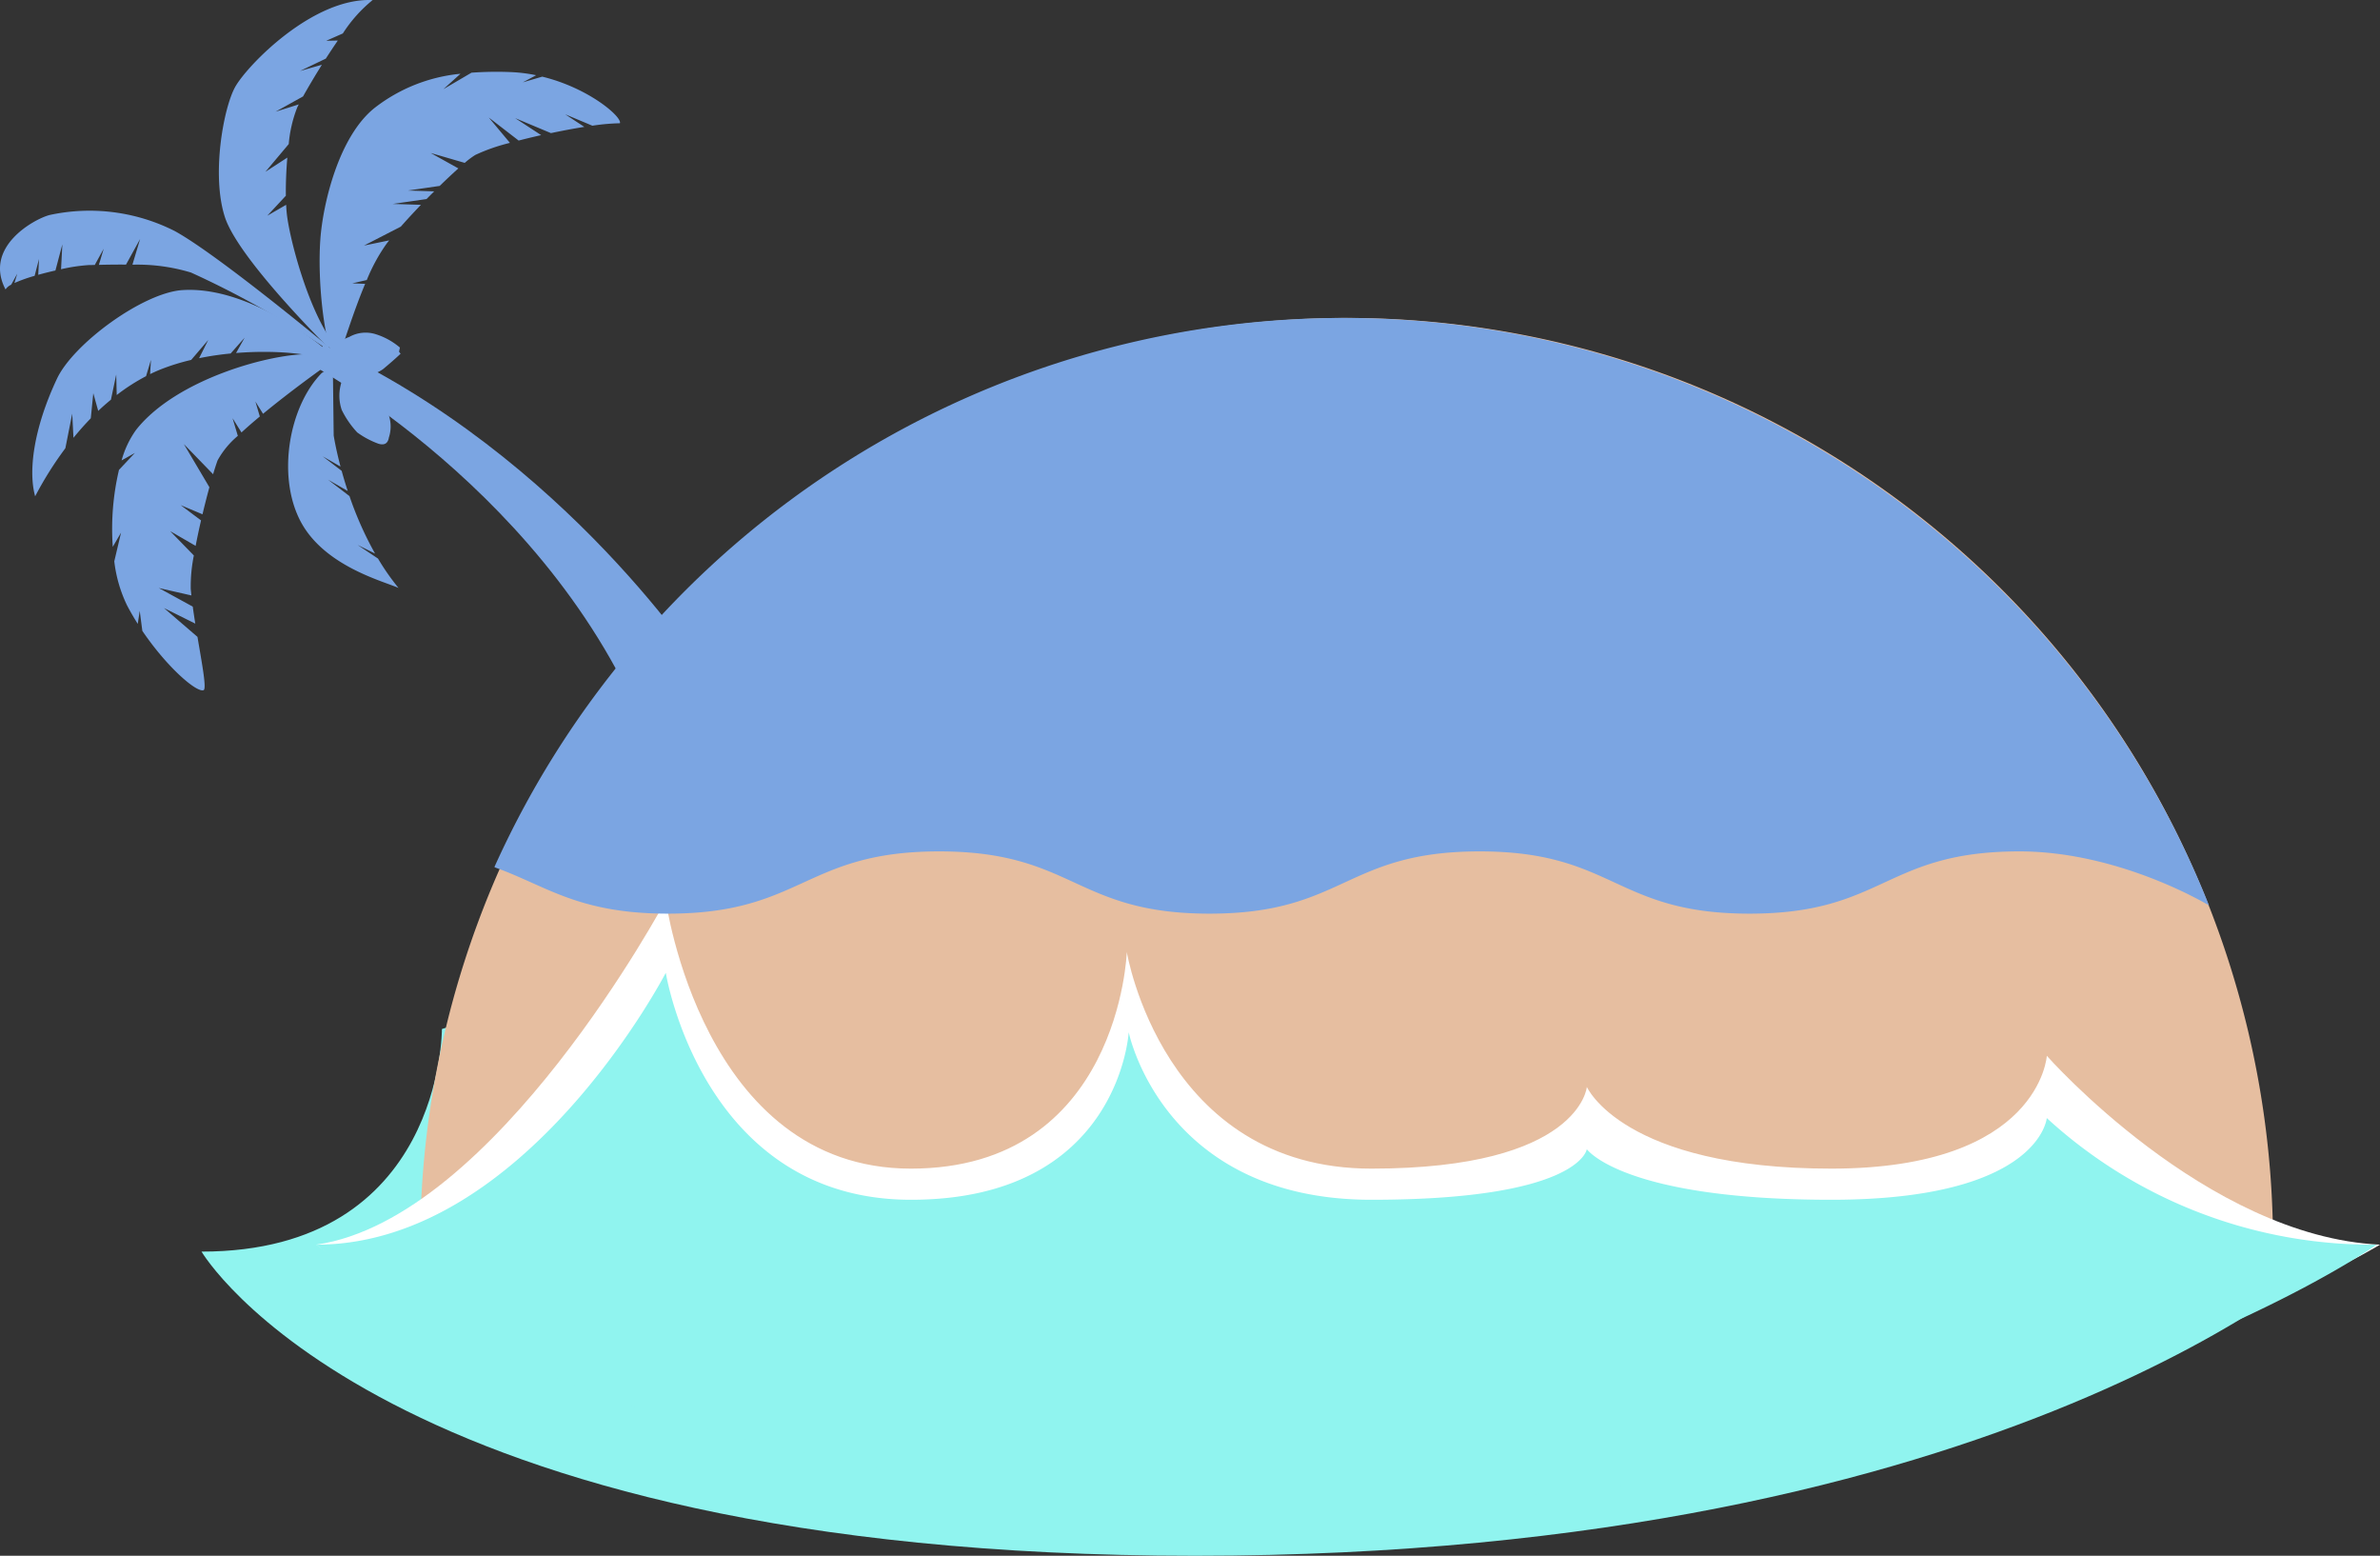 <svg id="レイヤー_1" data-name="レイヤー 1" xmlns="http://www.w3.org/2000/svg" viewBox="0 0 229.429 149.932">
  <rect x="0" y="0" width="229.429" height="149.932" fill="#333333" stroke="none"/>
  <defs>
    <style>
      .cls-1 {
        fill: #90f4ef;
      }

      .cls-2 {
        fill: #e6bea0;
      }

      .cls-3 {
        fill: #fff;
      }

      .cls-4 {
        fill: #7ba5e2;
      }
    </style>
  </defs>
  <title>sp_island17</title>
  <g>
    <path class="cls-1" d="M20.677,121.437c23.272,0,23.174-21.449,23.174-21.449l1.268-.424s4.059,21.873,27.331,21.873,22.935-15.449,22.935-15.449l1.148-1.424s4,16.873,27.271,16.873,22.905-4.449,22.905-4.449l1.133-.424s3.992,4.873,27.264,4.873,22.9-7.449,22.9-7.449l1.131-.424s3.991,7.873,27.263,7.873c0,0-31.276,29.312-109.942,29.312S20.677,121.437,20.677,121.437Z" transform="translate(-1.25 -0.817)"/>
    <path class="cls-2" d="M220.368,120.767a89.308,89.308,0,0,0-178.617,0Z" transform="translate(-1.25 -0.817)"/>
    <path class="cls-3" d="M31.751,120.767c17.3-2.525,33.68-33.2,33.68-33.2s3.508,25.873,23.624,25.873,20.817-20.873,20.817-20.873,3.457,20.873,23.572,20.873,20.778-7.873,20.778-7.873,3.45,7.873,23.566,7.873,20.773-10.873,20.773-10.873,15.367,17.428,32.117,18.2c0,0-35.586,21.982-103.583,21.982S31.751,120.767,31.751,120.767Z" transform="translate(-1.25 -0.817)"/>
    <path class="cls-1" d="M31.751,120.767c20.116,0,33.68-26.2,33.68-26.2s3.508,21.873,23.624,21.873,21-16.148,21-16.148,3.269,16.148,23.385,16.148,20.778-4.873,20.778-4.873,3.45,4.873,23.566,4.873,20.773-7.873,20.773-7.873a46.394,46.394,0,0,0,31.806,12.2S195.093,145.749,127.1,145.749,31.751,120.767,31.751,120.767Z" transform="translate(-1.25 -0.817)"/>
    <g>
      <g>
        <path class="cls-4" d="M31.6,36.091c-3.165-1.506,21.6,10.582,31.67,34.681l5.928-5.079S55.9,44.818,32.4,34.037Z" transform="translate(-1.25 -0.817)"/>
        <path class="cls-4" d="M33.188,35.7a6.2,6.2,0,0,0,2.284,1.081,2.976,2.976,0,0,0,2.716-.4c1.026-.847,1.68-1.476,1.68-1.476l-.153-.192.088-.4a6.643,6.643,0,0,0-2.3-1.278,3.215,3.215,0,0,0-2.6.262,2.5,2.5,0,0,0-1.389,1.13C33.415,34.76,32.573,34.867,33.188,35.7Z" transform="translate(-1.25 -0.817)"/>
        <path class="cls-4" d="M34.2,37.554a4.278,4.278,0,0,0-.009,2.765,8.914,8.914,0,0,0,1.5,2.176,8.323,8.323,0,0,0,2.023,1.079c.511.161.92.058,1.025-.6a3.4,3.4,0,0,0-.067-2.3,6.534,6.534,0,0,0-1.369-2.1c-.346-.27-1.543-.729-1.944-.964S34.439,36.976,34.2,37.554Z" transform="translate(-1.25 -0.817)"/>
        <path class="cls-4" d="M51.649,8.753l1.285-.686A15.128,15.128,0,0,0,50.4,7.76a33.554,33.554,0,0,0-3.7.062l-2.708,1.59L45.64,7.926a15.948,15.948,0,0,0-8.315,3.319c-3.453,2.789-4.95,9.27-5.192,12.618-.3,4.118.389,9.409,1.073,10.909s.731.325.731.325c.359-.844,1.305-4.046,2.513-6.925l-1.24-.049,1.4-.323a16.971,16.971,0,0,1,1.944-3.549l.215-.269-2.43.5,3.552-1.827c.6-.682,1.264-1.4,1.937-2.1l-2.713-.084,3.252-.471q.372-.378.739-.744l-2.531-.078,3.061-.444c.648-.63,1.264-1.207,1.8-1.687l-2.671-1.488,3.285.955a8.018,8.018,0,0,1,1.016-.763,17.838,17.838,0,0,1,3.341-1.165l-2.04-2.444,2.881,2.221c.691-.178,1.422-.355,2.169-.523L50.908,12.2l3.452,1.445c1.1-.231,2.2-.439,3.218-.6l-1.846-1.214,2.621,1.1a20.672,20.672,0,0,1,2.655-.237c.228-.6-2.984-3.393-7.487-4.49Z" transform="translate(-1.25 -0.817)"/>
        <path class="cls-4" d="M23.912,9.211c-1.126,2.042-2.292,8.484-.984,12.524S32.845,34.26,32.845,34.26s1,.3.411-.563c-2.328-3.2-4.113-9.876-4.369-12.381-.023-.226-.039-.486-.053-.761l-1.819,1.051,1.792-1.925c-.015-1.1.032-2.4.14-3.675l-2.109,1.367L29.084,14.7a12.581,12.581,0,0,1,.821-3.534c.041-.085.091-.183.146-.287l-2.23.7,2.646-1.472c.461-.827,1.1-1.909,1.812-3.049l-2.109.6,2.489-1.193c.375-.584.764-1.173,1.157-1.741L32.7,4.746,34.3,4.04A13.5,13.5,0,0,1,37.171.825C31.4.551,25.038,7.17,23.912,9.211Z" transform="translate(-1.25 -0.817)"/>
        <path class="cls-4" d="M32.881,34.192s-10.639-8.844-14.79-11.111A18.171,18.171,0,0,0,6.017,21.54c-1.452.384-6.38,3.059-4.234,7.172a1.323,1.323,0,0,1,.544-.456l.585-1.063-.271.9A14.547,14.547,0,0,1,4.588,27.4l.422-1.622L4.936,27.3c.542-.151,1.107-.29,1.657-.414l.668-2.523-.126,2.4a17.1,17.1,0,0,1,2.651-.4c.152,0,.355-.006.6-.012l.861-1.565-.466,1.555c.7-.016,1.62-.033,2.617-.024l1.359-2.469-.742,2.478a17.866,17.866,0,0,1,5.65.757,87.56,87.56,0,0,1,12.836,7.2C33.486,34.991,32.881,34.192,32.881,34.192Z" transform="translate(-1.25 -0.817)"/>
        <path class="cls-4" d="M32.559,34.439s-7.085-6.106-13.734-5.664c-3.777.252-10.486,5.141-12.087,8.546-2.27,4.83-2.771,8.932-2.1,11.327a34.324,34.324,0,0,1,2.913-4.634l.661-3.331.119,2.328c.536-.659,1.094-1.289,1.672-1.883l.239-2.413.476,1.7c.4-.38.81-.737,1.227-1.08l.508-2.423.048,1.976a18.885,18.885,0,0,1,2.829-1.818L15.8,35.5l-.079,1.371c.332-.162.667-.313,1.005-.449a20.619,20.619,0,0,1,2.953-.918l1.644-1.922-.88,1.754a29.555,29.555,0,0,1,3.04-.452l1.349-1.523-.826,1.476c3.813-.311,7.332.072,8.789.725A1.305,1.305,0,0,0,32.559,34.439Z" transform="translate(-1.25 -0.817)"/>
        <path class="cls-4" d="M31.2,34.95c-3.625-.126-12.932,2.338-16.836,7.3a9.222,9.222,0,0,0-1.392,2.939l1.28-.722L12.72,46.1a24.829,24.829,0,0,0-.6,7.419l.8-1.375-.653,2.767A13.237,13.237,0,0,0,13.5,59.163c.319.61.665,1.2,1.028,1.777l.191-1.256.252,1.931c2.356,3.477,5.212,5.961,5.9,5.716.313-.11-.131-2.455-.585-5.137l-3.227-2.777,3.016,1.5c-.087-.549-.171-1.1-.243-1.638L16.56,57.486,19.7,58.2c-.023-.215-.045-.427-.063-.634a14.982,14.982,0,0,1,.3-3.216L17.651,52l2.458,1.426c.153-.795.331-1.63.521-2.456L18.671,49.5l2.1.881c.218-.919.447-1.811.665-2.609l-2.46-4.157,2.816,2.905c.163-.545.311-1,.432-1.332a8.286,8.286,0,0,1,1.952-2.366l-.506-1.7.859,1.373c.54-.5,1.141-1.018,1.768-1.542l-.426-1.437.737,1.179c2.661-2.193,5.7-4.378,6.629-5.014C33.235,35.676,34.823,35.077,31.2,34.95Z" transform="translate(-1.25 -0.817)"/>
      </g>
      <path class="cls-4" d="M35.725,53.337l1.679.828a33.292,33.292,0,0,1-2.465-5.539l-2.065-1.58,1.9,1.091c-.229-.692-.424-1.345-.588-1.943l-1.83-1.4,1.719.988c-.477-1.8-.658-3-.658-3l-.081-6.653-1.062.626C29.1,39.974,27.941,46.667,30.2,51.015s7.973,5.8,9.466,6.463a22.806,22.806,0,0,1-1.977-2.83Z" transform="translate(-1.25 -0.817)"/>
    </g>
    <path class="cls-4" d="M214.195,88.076A89.774,89.774,0,0,0,48.929,84.332V84.4c5,1.778,8.01,4.467,16.712,4.467,13,0,13.141-6,26.141-6s13.071,6,26.07,6,13.035-6,26.034-6,13.018,6,26.018,6,13.011-6,26.013-6C205.649,82.867,214.195,88.076,214.195,88.076Z" transform="translate(-1.25 -0.817)"/>
  </g>
</svg>
